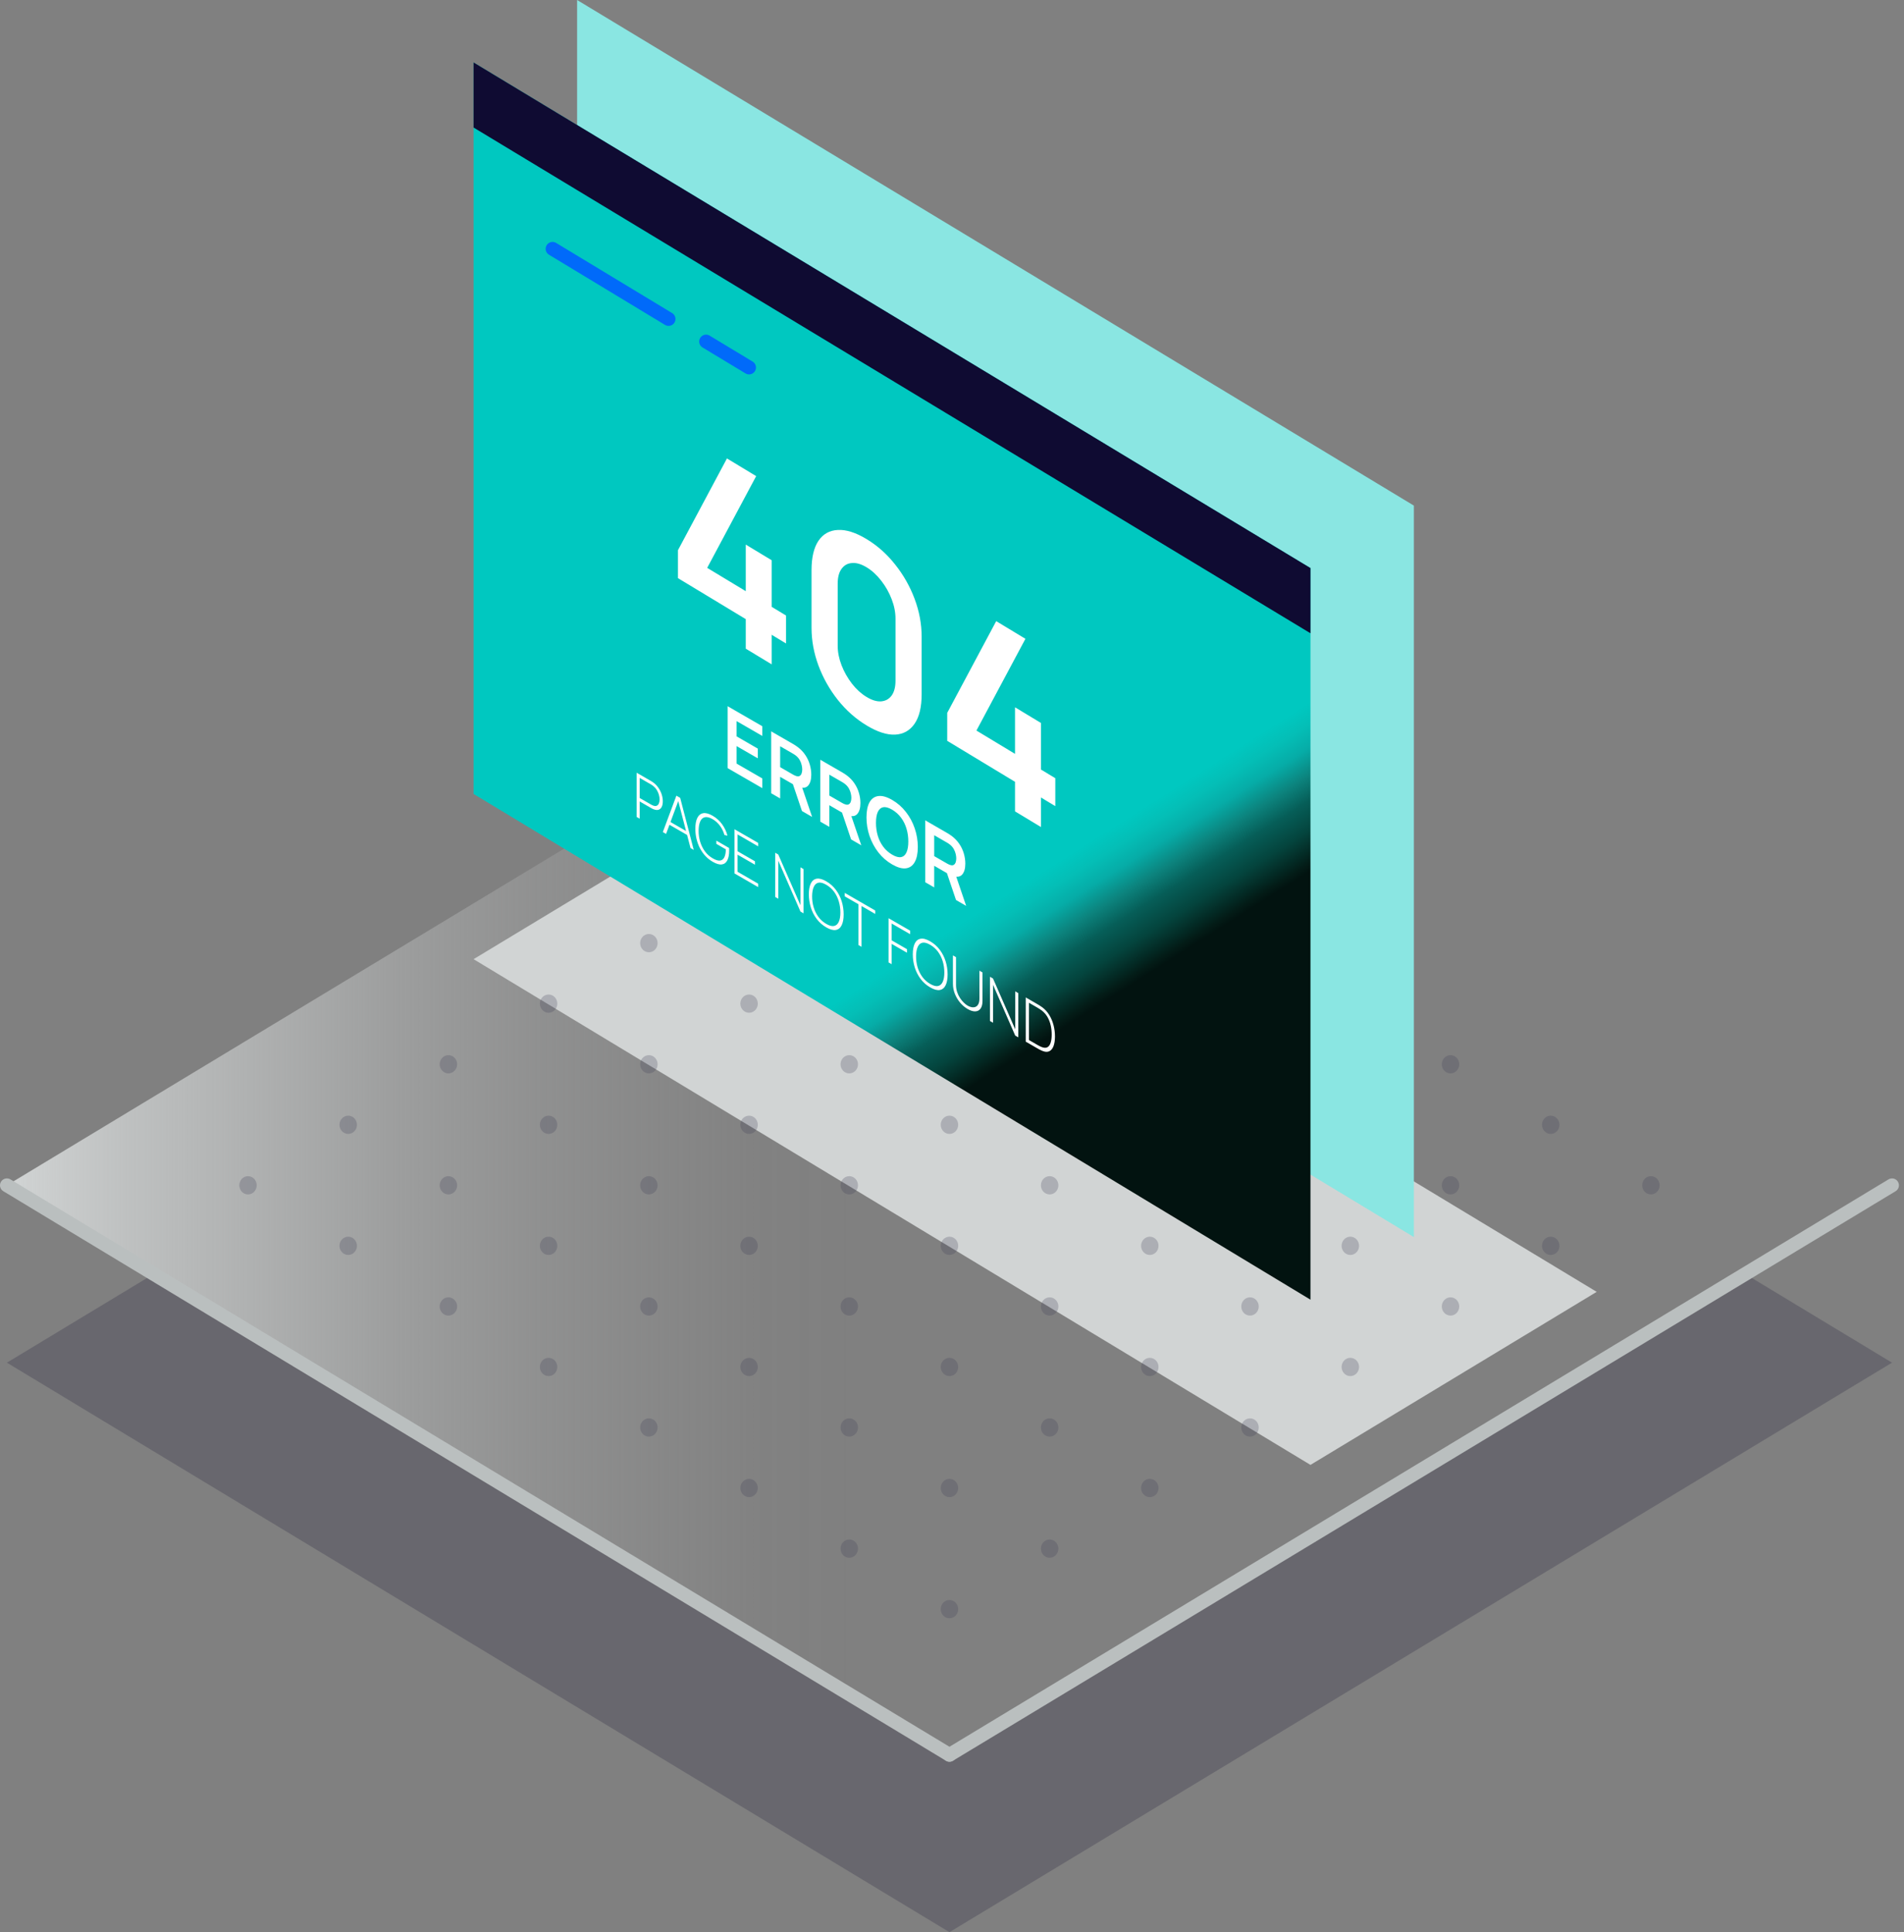 <svg width="138" height="140" viewBox="0 0 138 140" fill="none" xmlns="http://www.w3.org/2000/svg">
<rect x="0" y="0" width="138" height="140" fill="#808080" stroke="none"/>
<path d="M68.816 127.149L11.139 92.309L0.5 98.735L68.816 140L137.131 98.735L126.492 92.309L68.816 127.149Z" fill="#0C0929" fill-opacity="0.2"/>
<path d="M68.816 44.619L0.5 85.884L68.816 127.149L137.131 85.884L68.816 44.619Z" fill="url(#paint0_linear_10103_13601)"/>
<path d="M68.816 127.149L137.132 85.884" stroke="#BABFBF" stroke-linecap="round" stroke-linejoin="round"/>
<path d="M0.5 85.884L68.816 127.149" stroke="#BABFBF" stroke-linecap="round" stroke-linejoin="round"/>
<path d="M115.727 93.604L94.981 106.143L34.324 69.499L55.07 56.969L115.727 93.604Z" fill="#D1D4D4"/>
<g opacity="0.25">
<path d="M68.816 82.161C69.165 82.161 69.448 81.865 69.448 81.499C69.448 81.134 69.165 80.838 68.816 80.838C68.467 80.838 68.184 81.134 68.184 81.499C68.184 81.865 68.467 82.161 68.816 82.161Z" fill="#3D3A54"/>
<path d="M76.078 86.545C76.427 86.545 76.71 86.249 76.71 85.884C76.71 85.519 76.427 85.222 76.078 85.222C75.728 85.222 75.445 85.519 75.445 85.884C75.445 86.249 75.728 86.545 76.078 86.545Z" fill="#3D3A54"/>
<path d="M68.816 90.93C69.165 90.93 69.448 90.634 69.448 90.268C69.448 89.903 69.165 89.607 68.816 89.607C68.467 89.607 68.184 89.903 68.184 90.268C68.184 90.634 68.467 90.93 68.816 90.93Z" fill="#3D3A54"/>
<path d="M83.337 90.93C83.686 90.93 83.969 90.634 83.969 90.268C83.969 89.903 83.686 89.607 83.337 89.607C82.988 89.607 82.705 89.903 82.705 90.268C82.705 90.634 82.988 90.93 83.337 90.93Z" fill="#3D3A54"/>
<path d="M76.078 95.324C76.427 95.324 76.71 95.028 76.71 94.662C76.71 94.297 76.427 94.001 76.078 94.001C75.728 94.001 75.445 94.297 75.445 94.662C75.445 95.028 75.728 95.324 76.078 95.324Z" fill="#3D3A54"/>
<path d="M68.816 99.708C69.165 99.708 69.448 99.412 69.448 99.047C69.448 98.681 69.165 98.385 68.816 98.385C68.467 98.385 68.184 98.681 68.184 99.047C68.184 99.412 68.467 99.708 68.816 99.708Z" fill="#3D3A54"/>
<path d="M90.599 95.324C90.948 95.324 91.231 95.028 91.231 94.662C91.231 94.297 90.948 94.001 90.599 94.001C90.25 94.001 89.967 94.297 89.967 94.662C89.967 95.028 90.25 95.324 90.599 95.324Z" fill="#3D3A54"/>
<path d="M83.337 99.708C83.686 99.708 83.969 99.412 83.969 99.047C83.969 98.681 83.686 98.385 83.337 98.385C82.988 98.385 82.705 98.681 82.705 99.047C82.705 99.412 82.988 99.708 83.337 99.708Z" fill="#3D3A54"/>
<path d="M76.078 104.092C76.427 104.092 76.71 103.796 76.71 103.431C76.71 103.066 76.427 102.77 76.078 102.77C75.728 102.77 75.445 103.066 75.445 103.431C75.445 103.796 75.728 104.092 76.078 104.092Z" fill="#3D3A54"/>
<path d="M68.816 108.477C69.165 108.477 69.448 108.181 69.448 107.816C69.448 107.45 69.165 107.154 68.816 107.154C68.467 107.154 68.184 107.45 68.184 107.816C68.184 108.181 68.467 108.477 68.816 108.477Z" fill="#3D3A54"/>
<path d="M90.599 104.092C90.948 104.092 91.231 103.796 91.231 103.431C91.231 103.066 90.948 102.77 90.599 102.77C90.25 102.77 89.967 103.066 89.967 103.431C89.967 103.796 90.25 104.092 90.599 104.092Z" fill="#3D3A54"/>
<path d="M83.337 108.477C83.686 108.477 83.969 108.181 83.969 107.816C83.969 107.45 83.686 107.154 83.337 107.154C82.988 107.154 82.705 107.45 82.705 107.816C82.705 108.181 82.988 108.477 83.337 108.477Z" fill="#3D3A54"/>
<path d="M97.871 99.708C98.22 99.708 98.503 99.412 98.503 99.047C98.503 98.681 98.22 98.385 97.871 98.385C97.521 98.385 97.238 98.681 97.238 99.047C97.238 99.412 97.521 99.708 97.871 99.708Z" fill="#3D3A54"/>
<path d="M76.078 112.871C76.427 112.871 76.71 112.575 76.71 112.209C76.71 111.844 76.427 111.548 76.078 111.548C75.728 111.548 75.445 111.844 75.445 112.209C75.445 112.575 75.728 112.871 76.078 112.871Z" fill="#3D3A54"/>
<path d="M68.816 117.255C69.165 117.255 69.448 116.959 69.448 116.594C69.448 116.228 69.165 115.932 68.816 115.932C68.467 115.932 68.184 116.228 68.184 116.594C68.184 116.959 68.467 117.255 68.816 117.255Z" fill="#3D3A54"/>
<path d="M61.554 86.545C61.903 86.545 62.186 86.249 62.186 85.884C62.186 85.519 61.903 85.222 61.554 85.222C61.205 85.222 60.922 85.519 60.922 85.884C60.922 86.249 61.205 86.545 61.554 86.545Z" fill="#3D3A54"/>
<path d="M83.337 73.382C83.686 73.382 83.969 73.086 83.969 72.721C83.969 72.356 83.686 72.06 83.337 72.06C82.988 72.06 82.705 72.356 82.705 72.721C82.705 73.086 82.988 73.382 83.337 73.382Z" fill="#3D3A54"/>
<path d="M90.599 77.776C90.948 77.776 91.231 77.48 91.231 77.115C91.231 76.75 90.948 76.454 90.599 76.454C90.25 76.454 89.967 76.75 89.967 77.115C89.967 77.48 90.25 77.776 90.599 77.776Z" fill="#3D3A54"/>
<path d="M83.337 82.161C83.686 82.161 83.969 81.865 83.969 81.499C83.969 81.134 83.686 80.838 83.337 80.838C82.988 80.838 82.705 81.134 82.705 81.499C82.705 81.865 82.988 82.161 83.337 82.161Z" fill="#3D3A54"/>
<path d="M97.871 82.161C98.22 82.161 98.503 81.865 98.503 81.499C98.503 81.134 98.22 80.838 97.871 80.838C97.521 80.838 97.238 81.134 97.238 81.499C97.238 81.865 97.521 82.161 97.871 82.161Z" fill="#3D3A54"/>
<path d="M90.599 86.545C90.948 86.545 91.231 86.249 91.231 85.884C91.231 85.519 90.948 85.222 90.599 85.222C90.25 85.222 89.967 85.519 89.967 85.884C89.967 86.249 90.25 86.545 90.599 86.545Z" fill="#3D3A54"/>
<path d="M105.132 86.545C105.481 86.545 105.764 86.249 105.764 85.884C105.764 85.519 105.481 85.222 105.132 85.222C104.783 85.222 104.5 85.519 104.5 85.884C104.5 86.249 104.783 86.545 105.132 86.545Z" fill="#3D3A54"/>
<path d="M97.871 90.93C98.22 90.93 98.503 90.634 98.503 90.268C98.503 89.903 98.22 89.607 97.871 89.607C97.521 89.607 97.238 89.903 97.238 90.268C97.238 90.634 97.521 90.93 97.871 90.93Z" fill="#3D3A54"/>
<path d="M105.132 95.324C105.481 95.324 105.764 95.028 105.764 94.662C105.764 94.297 105.481 94.001 105.132 94.001C104.783 94.001 104.5 94.297 104.5 94.662C104.5 95.028 104.783 95.324 105.132 95.324Z" fill="#3D3A54"/>
<path d="M112.394 90.93C112.743 90.93 113.026 90.634 113.026 90.268C113.026 89.903 112.743 89.607 112.394 89.607C112.045 89.607 111.762 89.903 111.762 90.268C111.762 90.634 112.045 90.93 112.394 90.93Z" fill="#3D3A54"/>
<path d="M76.078 77.776C76.427 77.776 76.71 77.48 76.71 77.115C76.71 76.75 76.427 76.454 76.078 76.454C75.728 76.454 75.445 76.75 75.445 77.115C75.445 77.48 75.728 77.776 76.078 77.776Z" fill="#3D3A54"/>
<path d="M97.871 73.382C98.22 73.382 98.503 73.086 98.503 72.721C98.503 72.356 98.22 72.06 97.871 72.06C97.521 72.06 97.238 72.356 97.238 72.721C97.238 73.086 97.521 73.382 97.871 73.382Z" fill="#3D3A54"/>
<path d="M105.132 77.776C105.481 77.776 105.764 77.48 105.764 77.115C105.764 76.75 105.481 76.454 105.132 76.454C104.783 76.454 104.5 76.75 104.5 77.115C104.5 77.48 104.783 77.776 105.132 77.776Z" fill="#3D3A54"/>
<path d="M112.394 82.161C112.743 82.161 113.026 81.865 113.026 81.499C113.026 81.134 112.743 80.838 112.394 80.838C112.045 80.838 111.762 81.134 111.762 81.499C111.762 81.865 112.045 82.161 112.394 82.161Z" fill="#3D3A54"/>
<path d="M119.656 86.545C120.005 86.545 120.288 86.249 120.288 85.884C120.288 85.519 120.005 85.222 119.656 85.222C119.306 85.222 119.023 85.519 119.023 85.884C119.023 86.249 119.306 86.545 119.656 86.545Z" fill="#3D3A54"/>
<path d="M90.599 68.998C90.948 68.998 91.231 68.702 91.231 68.337C91.231 67.971 90.948 67.675 90.599 67.675C90.25 67.675 89.967 67.971 89.967 68.337C89.967 68.702 90.25 68.998 90.599 68.998Z" fill="#3D3A54"/>
<path d="M54.292 90.93C54.642 90.93 54.925 90.634 54.925 90.268C54.925 89.903 54.642 89.607 54.292 89.607C53.943 89.607 53.66 89.903 53.66 90.268C53.66 90.634 53.943 90.93 54.292 90.93Z" fill="#3D3A54"/>
<path d="M61.554 95.324C61.903 95.324 62.186 95.028 62.186 94.662C62.186 94.297 61.903 94.001 61.554 94.001C61.205 94.001 60.922 94.297 60.922 94.662C60.922 95.028 61.205 95.324 61.554 95.324Z" fill="#3D3A54"/>
<path d="M47.031 95.324C47.38 95.324 47.663 95.028 47.663 94.662C47.663 94.297 47.38 94.001 47.031 94.001C46.681 94.001 46.398 94.297 46.398 94.662C46.398 95.028 46.681 95.324 47.031 95.324Z" fill="#3D3A54"/>
<path d="M54.292 99.708C54.642 99.708 54.925 99.412 54.925 99.047C54.925 98.681 54.642 98.385 54.292 98.385C53.943 98.385 53.66 98.681 53.66 99.047C53.66 99.412 53.943 99.708 54.292 99.708Z" fill="#3D3A54"/>
<path d="M61.554 104.092C61.903 104.092 62.186 103.796 62.186 103.431C62.186 103.066 61.903 102.77 61.554 102.77C61.205 102.77 60.922 103.066 60.922 103.431C60.922 103.796 61.205 104.092 61.554 104.092Z" fill="#3D3A54"/>
<path d="M47.031 104.092C47.38 104.092 47.663 103.796 47.663 103.431C47.663 103.066 47.38 102.77 47.031 102.77C46.681 102.77 46.398 103.066 46.398 103.431C46.398 103.796 46.681 104.092 47.031 104.092Z" fill="#3D3A54"/>
<path d="M54.292 108.477C54.642 108.477 54.925 108.181 54.925 107.816C54.925 107.45 54.642 107.154 54.292 107.154C53.943 107.154 53.66 107.45 53.66 107.816C53.66 108.181 53.943 108.477 54.292 108.477Z" fill="#3D3A54"/>
<path d="M39.761 99.708C40.11 99.708 40.393 99.412 40.393 99.047C40.393 98.681 40.11 98.385 39.761 98.385C39.412 98.385 39.129 98.681 39.129 99.047C39.129 99.412 39.412 99.708 39.761 99.708Z" fill="#3D3A54"/>
<path d="M61.554 112.871C61.903 112.871 62.186 112.575 62.186 112.209C62.186 111.844 61.903 111.548 61.554 111.548C61.205 111.548 60.922 111.844 60.922 112.209C60.922 112.575 61.205 112.871 61.554 112.871Z" fill="#3D3A54"/>
<path d="M47.031 86.545C47.38 86.545 47.663 86.249 47.663 85.884C47.663 85.519 47.38 85.222 47.031 85.222C46.681 85.222 46.398 85.519 46.398 85.884C46.398 86.249 46.681 86.545 47.031 86.545Z" fill="#3D3A54"/>
<path d="M39.761 90.93C40.11 90.93 40.393 90.634 40.393 90.268C40.393 89.903 40.11 89.607 39.761 89.607C39.412 89.607 39.129 89.903 39.129 90.268C39.129 90.634 39.412 90.93 39.761 90.93Z" fill="#3D3A54"/>
<path d="M61.554 77.776C61.903 77.776 62.186 77.48 62.186 77.115C62.186 76.75 61.903 76.454 61.554 76.454C61.205 76.454 60.922 76.75 60.922 77.115C60.922 77.48 61.205 77.776 61.554 77.776Z" fill="#3D3A54"/>
<path d="M54.292 82.161C54.642 82.161 54.925 81.865 54.925 81.499C54.925 81.134 54.642 80.838 54.292 80.838C53.943 80.838 53.66 81.134 53.66 81.499C53.66 81.865 53.943 82.161 54.292 82.161Z" fill="#3D3A54"/>
<path d="M68.816 73.382C69.165 73.382 69.448 73.086 69.448 72.721C69.448 72.356 69.165 72.06 68.816 72.06C68.467 72.06 68.184 72.356 68.184 72.721C68.184 73.086 68.467 73.382 68.816 73.382Z" fill="#3D3A54"/>
<path d="M32.499 95.324C32.849 95.324 33.132 95.028 33.132 94.662C33.132 94.297 32.849 94.001 32.499 94.001C32.15 94.001 31.867 94.297 31.867 94.662C31.867 95.028 32.15 95.324 32.499 95.324Z" fill="#3D3A54"/>
<path d="M47.031 68.998C47.38 68.998 47.663 68.702 47.663 68.337C47.663 67.971 47.38 67.675 47.031 67.675C46.681 67.675 46.398 67.971 46.398 68.337C46.398 68.702 46.681 68.998 47.031 68.998Z" fill="#3D3A54"/>
<path d="M39.761 73.382C40.11 73.382 40.393 73.086 40.393 72.721C40.393 72.356 40.11 72.06 39.761 72.06C39.412 72.06 39.129 72.356 39.129 72.721C39.129 73.086 39.412 73.382 39.761 73.382Z" fill="#3D3A54"/>
<path d="M32.499 77.776C32.849 77.776 33.132 77.48 33.132 77.115C33.132 76.75 32.849 76.454 32.499 76.454C32.15 76.454 31.867 76.75 31.867 77.115C31.867 77.48 32.15 77.776 32.499 77.776Z" fill="#3D3A54"/>
<path d="M25.238 82.161C25.587 82.161 25.87 81.865 25.87 81.499C25.87 81.134 25.587 80.838 25.238 80.838C24.889 80.838 24.605 81.134 24.605 81.499C24.605 81.865 24.889 82.161 25.238 82.161Z" fill="#3D3A54"/>
<path d="M47.031 77.776C47.38 77.776 47.663 77.48 47.663 77.115C47.663 76.75 47.38 76.454 47.031 76.454C46.681 76.454 46.398 76.75 46.398 77.115C46.398 77.48 46.681 77.776 47.031 77.776Z" fill="#3D3A54"/>
<path d="M39.761 82.161C40.11 82.161 40.393 81.865 40.393 81.499C40.393 81.134 40.11 80.838 39.761 80.838C39.412 80.838 39.129 81.134 39.129 81.499C39.129 81.865 39.412 82.161 39.761 82.161Z" fill="#3D3A54"/>
<path d="M54.292 73.382C54.642 73.382 54.925 73.086 54.925 72.721C54.925 72.356 54.642 72.06 54.292 72.06C53.943 72.06 53.66 72.356 53.66 72.721C53.66 73.086 53.943 73.382 54.292 73.382Z" fill="#3D3A54"/>
<path d="M32.499 86.545C32.849 86.545 33.132 86.249 33.132 85.884C33.132 85.519 32.849 85.222 32.499 85.222C32.15 85.222 31.867 85.519 31.867 85.884C31.867 86.249 32.15 86.545 32.499 86.545Z" fill="#3D3A54"/>
<path d="M25.238 90.93C25.587 90.93 25.87 90.634 25.87 90.268C25.87 89.903 25.587 89.607 25.238 89.607C24.889 89.607 24.605 89.903 24.605 90.268C24.605 90.634 24.889 90.93 25.238 90.93Z" fill="#3D3A54"/>
<path d="M76.078 68.998C76.427 68.998 76.71 68.702 76.71 68.337C76.71 67.971 76.427 67.675 76.078 67.675C75.728 67.675 75.445 67.971 75.445 68.337C75.445 68.702 75.728 68.998 76.078 68.998Z" fill="#3D3A54"/>
<path d="M61.554 60.22C61.903 60.22 62.186 59.924 62.186 59.558C62.186 59.193 61.903 58.897 61.554 58.897C61.205 58.897 60.922 59.193 60.922 59.558C60.922 59.924 61.205 60.22 61.554 60.22Z" fill="#3D3A54"/>
<path d="M54.292 64.614C54.642 64.614 54.925 64.317 54.925 63.952C54.925 63.587 54.642 63.291 54.292 63.291C53.943 63.291 53.66 63.587 53.66 63.952C53.66 64.317 53.943 64.614 54.292 64.614Z" fill="#3D3A54"/>
<path d="M61.554 68.998C61.903 68.998 62.186 68.702 62.186 68.337C62.186 67.971 61.903 67.675 61.554 67.675C61.205 67.675 60.922 67.971 60.922 68.337C60.922 68.702 61.205 68.998 61.554 68.998Z" fill="#3D3A54"/>
<path d="M68.816 64.614C69.165 64.614 69.448 64.317 69.448 63.952C69.448 63.587 69.165 63.291 68.816 63.291C68.467 63.291 68.184 63.587 68.184 63.952C68.184 64.317 68.467 64.614 68.816 64.614Z" fill="#3D3A54"/>
<path d="M83.337 64.614C83.686 64.614 83.969 64.317 83.969 63.952C83.969 63.587 83.686 63.291 83.337 63.291C82.988 63.291 82.705 63.587 82.705 63.952C82.705 64.317 82.988 64.614 83.337 64.614Z" fill="#3D3A54"/>
<path d="M68.816 55.835C69.165 55.835 69.448 55.539 69.448 55.174C69.448 54.809 69.165 54.513 68.816 54.513C68.467 54.513 68.184 54.809 68.184 55.174C68.184 55.539 68.467 55.835 68.816 55.835Z" fill="#3D3A54"/>
<path d="M76.078 60.22C76.427 60.22 76.71 59.924 76.71 59.558C76.71 59.193 76.427 58.897 76.078 58.897C75.728 58.897 75.445 59.193 75.445 59.558C75.445 59.924 75.728 60.22 76.078 60.22Z" fill="#3D3A54"/>
<path d="M17.976 86.545C18.325 86.545 18.608 86.249 18.608 85.884C18.608 85.519 18.325 85.222 17.976 85.222C17.627 85.222 17.344 85.519 17.344 85.884C17.344 86.249 17.627 86.545 17.976 86.545Z" fill="#3D3A54"/>
</g>
<path d="M102.476 36.635V89.635L41.828 53.001V0L102.476 36.635Z" fill="#8AE6E2"/>
<path d="M94.981 41.161V94.171L34.324 57.527V4.526L94.981 41.161Z" fill="url(#paint1_linear_10103_13601)"/>
<path d="M94.981 41.161V45.885L34.324 9.241V4.526L94.981 41.161Z" fill="#0F0B32"/>
<path d="M54.053 47.002L54.053 44.86L49.138 41.891L49.138 39.866L52.689 33.218L54.807 34.498L51.256 41.146L54.053 42.835L54.053 39.46L55.932 40.595L55.932 43.97L56.972 44.599L56.972 46.624L55.932 45.995L55.932 48.137L54.053 47.002ZM62.81 52.562C62.024 52.087 61.331 51.474 60.73 50.721C60.129 49.962 59.659 49.129 59.32 48.222C58.986 47.318 58.819 46.407 58.819 45.489L58.819 41.313C58.819 40.395 58.986 39.686 59.32 39.186C59.659 38.689 60.129 38.427 60.73 38.4C61.331 38.367 62.024 38.587 62.81 39.062C63.596 39.537 64.287 40.152 64.882 40.908C65.483 41.661 65.953 42.49 66.292 43.397C66.631 44.304 66.8 45.216 66.8 46.134L66.8 50.31C66.8 51.228 66.631 51.936 66.292 52.433C65.953 52.931 65.483 53.196 64.882 53.229C64.287 53.259 63.596 53.037 62.81 52.562ZM62.81 50.501C63.2 50.737 63.555 50.843 63.873 50.819C64.192 50.789 64.443 50.647 64.628 50.393C64.813 50.133 64.905 49.775 64.905 49.319L64.905 44.828C64.905 44.366 64.813 43.896 64.628 43.418C64.443 42.934 64.192 42.488 63.873 42.08C63.555 41.666 63.2 41.341 62.81 41.105C62.42 40.869 62.065 40.766 61.747 40.796C61.428 40.819 61.177 40.961 60.992 41.222C60.807 41.476 60.715 41.834 60.715 42.296L60.715 46.787C60.715 47.243 60.807 47.713 60.992 48.197C61.177 48.674 61.428 49.12 61.747 49.535C62.065 49.943 62.42 50.265 62.81 50.501ZM73.567 58.79L73.567 56.648L68.653 53.679L68.653 51.654L72.204 45.006L74.322 46.286L70.771 52.934L73.567 54.623L73.567 51.248L75.447 52.383L75.447 55.758L76.487 56.386L76.487 58.411L75.447 57.783L75.447 59.925L73.567 58.79Z" fill="white"/>
<path d="M52.739 55.656L52.739 51.171L55.248 52.619L55.248 53.323L53.389 52.25L53.389 53.356L54.924 54.242L54.924 54.946L53.389 54.06L53.389 55.328L55.248 56.401L55.248 57.105L52.739 55.656ZM55.895 57.478L55.895 52.993L57.5 53.919C57.538 53.941 57.586 53.971 57.646 54.01C57.705 54.046 57.76 54.084 57.81 54.123C58.035 54.293 58.22 54.486 58.366 54.703C58.513 54.921 58.622 55.152 58.692 55.396C58.764 55.639 58.8 55.884 58.8 56.131C58.8 56.496 58.72 56.765 58.56 56.936C58.4 57.105 58.155 57.126 57.824 56.997L57.546 56.864L56.545 56.287L56.545 57.853L55.895 57.478ZM58.126 58.766L57.36 56.498L58.021 56.712L58.862 59.191L58.126 58.766ZM56.545 55.586L57.473 56.122C57.509 56.142 57.549 56.164 57.594 56.185C57.639 56.207 57.681 56.223 57.718 56.232C57.826 56.263 57.911 56.257 57.972 56.214C58.035 56.171 58.079 56.107 58.104 56.022C58.131 55.938 58.145 55.848 58.145 55.752C58.145 55.657 58.131 55.552 58.104 55.436C58.079 55.32 58.035 55.204 57.972 55.089C57.911 54.975 57.826 54.871 57.718 54.778C57.681 54.743 57.639 54.712 57.594 54.684C57.549 54.654 57.509 54.629 57.473 54.608L56.545 54.072L56.545 55.586ZM59.456 59.535L59.456 55.049L61.062 55.976C61.099 55.998 61.148 56.028 61.207 56.066C61.267 56.102 61.321 56.14 61.372 56.18C61.597 56.349 61.782 56.542 61.928 56.759C62.075 56.977 62.184 57.208 62.254 57.452C62.326 57.695 62.362 57.94 62.362 58.187C62.362 58.553 62.282 58.821 62.122 58.992C61.962 59.162 61.716 59.182 61.385 59.053L61.107 58.921L60.107 58.343L60.107 59.91L59.456 59.535ZM61.687 60.822L60.921 58.555L61.582 58.768L62.424 61.248L61.687 60.822ZM60.107 57.642L61.035 58.178C61.071 58.199 61.111 58.22 61.156 58.242C61.201 58.264 61.242 58.279 61.28 58.288C61.388 58.32 61.472 58.313 61.534 58.27C61.597 58.227 61.641 58.163 61.666 58.078C61.693 57.994 61.706 57.904 61.706 57.809C61.706 57.713 61.693 57.608 61.666 57.493C61.641 57.376 61.597 57.261 61.534 57.145C61.472 57.031 61.388 56.927 61.28 56.834C61.242 56.8 61.201 56.769 61.156 56.74C61.111 56.71 61.071 56.685 61.035 56.664L60.107 56.128L60.107 57.642ZM64.661 62.633C64.272 62.408 63.94 62.119 63.663 61.764C63.386 61.407 63.173 61.009 63.023 60.572C62.876 60.136 62.802 59.687 62.802 59.224C62.802 58.76 62.876 58.396 63.023 58.13C63.173 57.865 63.386 57.715 63.663 57.68C63.94 57.643 64.272 57.736 64.661 57.96C65.049 58.185 65.382 58.475 65.659 58.833C65.938 59.189 66.151 59.585 66.298 60.021C66.448 60.458 66.522 60.908 66.522 61.371C66.522 61.834 66.448 62.198 66.298 62.463C66.151 62.729 65.938 62.88 65.659 62.916C65.382 62.952 65.049 62.857 64.661 62.633ZM64.661 61.926C64.922 62.078 65.138 62.137 65.311 62.102C65.486 62.067 65.616 61.953 65.702 61.757C65.79 61.563 65.834 61.302 65.834 60.974C65.834 60.646 65.79 60.336 65.702 60.044C65.616 59.751 65.486 59.487 65.311 59.252C65.138 59.017 64.922 58.822 64.661 58.667C64.4 58.515 64.183 58.456 64.011 58.492C63.838 58.527 63.708 58.642 63.62 58.836C63.533 59.031 63.49 59.292 63.49 59.621C63.49 59.949 63.533 60.259 63.62 60.552C63.706 60.843 63.836 61.105 64.008 61.34C64.183 61.576 64.4 61.771 64.661 61.926ZM67.059 63.924L67.059 59.438L68.664 60.365C68.702 60.387 68.751 60.417 68.81 60.456C68.869 60.492 68.924 60.53 68.975 60.569C69.199 60.738 69.385 60.931 69.53 61.148C69.678 61.367 69.787 61.598 69.857 61.842C69.928 62.085 69.965 62.33 69.965 62.577C69.965 62.942 69.885 63.211 69.724 63.382C69.564 63.551 69.319 63.571 68.988 63.443L68.71 63.31L67.709 62.732L67.709 64.299L67.059 63.924ZM69.29 65.212L68.524 62.944L69.185 63.158L70.026 65.637L69.29 65.212ZM67.709 62.032L68.637 62.567C68.673 62.588 68.714 62.609 68.759 62.631C68.804 62.653 68.845 62.669 68.883 62.678C68.991 62.709 69.075 62.703 69.136 62.659C69.199 62.617 69.243 62.553 69.269 62.468C69.296 62.384 69.309 62.294 69.309 62.198C69.309 62.103 69.296 61.997 69.269 61.882C69.243 61.766 69.199 61.65 69.136 61.535C69.075 61.421 68.991 61.317 68.883 61.223C68.845 61.189 68.804 61.158 68.759 61.13C68.714 61.1 68.673 61.074 68.637 61.053L67.709 60.518L67.709 62.032Z" fill="white"/>
<path d="M46.141 59.191L46.141 55.988L47.188 56.592C47.215 56.607 47.243 56.625 47.274 56.646C47.306 56.666 47.34 56.69 47.374 56.717C47.513 56.823 47.632 56.949 47.731 57.097C47.831 57.244 47.908 57.401 47.96 57.567C48.013 57.733 48.039 57.897 48.039 58.06C48.039 58.225 48.013 58.36 47.96 58.466C47.908 58.571 47.831 58.639 47.731 58.672C47.632 58.704 47.513 58.692 47.374 58.638C47.34 58.623 47.306 58.609 47.274 58.593C47.243 58.578 47.215 58.563 47.188 58.547L46.363 58.071L46.363 59.319L46.141 59.191ZM46.363 57.82L47.184 58.294C47.207 58.307 47.233 58.321 47.263 58.335C47.294 58.35 47.324 58.363 47.355 58.375C47.455 58.409 47.539 58.411 47.606 58.379C47.672 58.347 47.723 58.29 47.756 58.21C47.789 58.13 47.806 58.035 47.806 57.925C47.806 57.816 47.789 57.702 47.756 57.585C47.723 57.467 47.672 57.353 47.606 57.245C47.539 57.135 47.455 57.039 47.355 56.958C47.324 56.932 47.294 56.91 47.263 56.889C47.233 56.869 47.207 56.852 47.184 56.839L46.363 56.365L46.363 57.82ZM48.041 60.288L49.024 57.652L49.299 57.811L50.282 61.582L50.047 61.446L49.103 57.831L49.215 57.895L48.276 60.424L48.041 60.288ZM48.448 59.718L48.448 59.475L49.873 60.298L49.873 60.541L48.448 59.718ZM51.654 62.441C51.452 62.325 51.273 62.181 51.117 62.011C50.961 61.841 50.83 61.652 50.723 61.443C50.617 61.235 50.536 61.012 50.481 60.776C50.425 60.539 50.398 60.296 50.398 60.047C50.398 59.716 50.446 59.454 50.542 59.261C50.64 59.066 50.782 58.953 50.968 58.921C51.154 58.889 51.383 58.952 51.654 59.108C51.934 59.27 52.164 59.478 52.344 59.733C52.525 59.989 52.652 60.261 52.725 60.55L52.506 60.501C52.441 60.267 52.337 60.049 52.192 59.848C52.048 59.646 51.87 59.484 51.66 59.361C51.432 59.229 51.243 59.18 51.091 59.213C50.941 59.245 50.828 59.346 50.752 59.515C50.676 59.685 50.637 59.908 50.635 60.184C50.632 60.46 50.669 60.726 50.745 60.984C50.822 61.24 50.937 61.474 51.09 61.684C51.242 61.892 51.432 62.062 51.66 62.193C51.877 62.32 52.054 62.373 52.192 62.353C52.33 62.334 52.433 62.254 52.5 62.113C52.568 61.971 52.605 61.781 52.61 61.542L51.92 61.144L51.92 60.91L52.841 61.442C52.845 61.481 52.847 61.519 52.847 61.554C52.848 61.591 52.849 61.619 52.849 61.638C52.849 61.921 52.806 62.151 52.72 62.327C52.635 62.503 52.504 62.605 52.327 62.633C52.151 62.662 51.926 62.598 51.654 62.441ZM53.235 63.287L53.235 60.083L54.95 61.073L54.95 61.323L53.457 60.46L53.457 61.678L54.719 62.406L54.719 62.655L53.457 61.927L53.457 63.166L54.95 64.028L54.95 64.277L53.235 63.287ZM56.186 64.991L56.186 61.787L56.409 61.916L58.016 65.591L58.016 62.844L58.24 62.973L58.24 66.177L58.016 66.047L56.409 62.367L56.409 65.12L56.186 64.991ZM59.886 67.194C59.61 67.035 59.379 66.83 59.191 66.581C59.003 66.33 58.862 66.052 58.767 65.747C58.672 65.441 58.624 65.124 58.624 64.797C58.624 64.469 58.672 64.207 58.767 64.011C58.862 63.816 59.003 63.701 59.191 63.669C59.379 63.635 59.61 63.697 59.886 63.857C60.163 64.016 60.394 64.221 60.58 64.471C60.768 64.72 60.909 64.997 61.004 65.303C61.099 65.608 61.147 65.925 61.147 66.253C61.147 66.581 61.099 66.843 61.004 67.038C60.909 67.234 60.768 67.349 60.58 67.383C60.394 67.417 60.163 67.353 59.886 67.194ZM59.886 66.943C60.114 67.075 60.303 67.126 60.455 67.093C60.606 67.059 60.72 66.957 60.796 66.787C60.872 66.617 60.91 66.394 60.91 66.116C60.91 65.839 60.872 65.571 60.796 65.314C60.72 65.057 60.606 64.824 60.455 64.617C60.303 64.409 60.114 64.239 59.886 64.108C59.659 63.975 59.47 63.925 59.318 63.958C59.168 63.991 59.055 64.094 58.979 64.265C58.903 64.435 58.864 64.658 58.861 64.934C58.859 65.209 58.895 65.476 58.971 65.733C59.048 65.99 59.163 66.223 59.316 66.433C59.469 66.641 59.659 66.811 59.886 66.943ZM62.221 68.475L62.221 65.52L61.227 64.947L61.227 64.697L63.437 65.973L63.437 66.222L62.443 65.648L62.443 68.603L62.221 68.475ZM64.401 69.734L64.401 66.53L65.968 67.434L65.968 67.69L64.623 66.914L64.623 68.131L65.736 68.774L65.736 69.032L64.623 68.389L64.623 69.862L64.401 69.734ZM67.421 71.544C67.144 71.385 66.913 71.18 66.725 70.931C66.538 70.68 66.396 70.402 66.301 70.097C66.206 69.791 66.159 69.474 66.159 69.147C66.159 68.819 66.206 68.557 66.301 68.361C66.396 68.165 66.538 68.051 66.725 68.019C66.913 67.984 67.144 68.047 67.421 68.207C67.697 68.366 67.928 68.571 68.114 68.821C68.302 69.07 68.443 69.347 68.538 69.653C68.633 69.958 68.681 70.275 68.681 70.603C68.681 70.931 68.633 71.192 68.538 71.388C68.443 71.584 68.302 71.699 68.114 71.733C67.928 71.766 67.697 71.703 67.421 71.544ZM67.421 71.293C67.648 71.425 67.838 71.475 67.989 71.443C68.141 71.409 68.254 71.307 68.33 71.137C68.406 70.967 68.444 70.743 68.444 70.466C68.444 70.189 68.406 69.921 68.33 69.664C68.254 69.406 68.141 69.174 67.989 68.966C67.838 68.759 67.648 68.589 67.421 68.458C67.193 68.325 67.004 68.275 66.852 68.308C66.702 68.341 66.589 68.444 66.513 68.615C66.437 68.785 66.398 69.007 66.396 69.283C66.393 69.559 66.43 69.826 66.505 70.083C66.582 70.34 66.698 70.573 66.85 70.783C67.003 70.991 67.193 71.161 67.421 71.293ZM70.139 73.113C69.931 72.993 69.746 72.837 69.584 72.644C69.423 72.45 69.297 72.236 69.204 72.002C69.113 71.767 69.068 71.527 69.068 71.282L69.068 69.224L69.291 69.353L69.291 71.358C69.291 71.54 69.317 71.712 69.37 71.873C69.424 72.033 69.493 72.178 69.578 72.309C69.664 72.44 69.756 72.553 69.854 72.648C69.953 72.744 70.048 72.818 70.139 72.871C70.23 72.923 70.325 72.959 70.424 72.978C70.523 72.996 70.615 72.989 70.7 72.956C70.784 72.924 70.853 72.858 70.906 72.76C70.96 72.66 70.987 72.519 70.987 72.337L70.987 70.332L71.21 70.461L71.21 72.519C71.21 72.763 71.164 72.949 71.072 73.078C70.98 73.206 70.854 73.274 70.692 73.281C70.531 73.289 70.347 73.233 70.139 73.113ZM71.751 73.977L71.751 70.773L71.974 70.902L73.581 74.578L73.581 71.83L73.805 71.959L73.805 75.163L73.581 75.034L71.974 71.354L71.974 74.106L71.751 73.977ZM74.344 75.474L74.344 72.27L75.17 72.748C75.203 72.766 75.254 72.797 75.326 72.84C75.4 72.884 75.469 72.93 75.534 72.98C75.743 73.133 75.915 73.323 76.053 73.551C76.19 73.777 76.293 74.023 76.361 74.289C76.429 74.554 76.463 74.823 76.463 75.096C76.463 75.37 76.429 75.601 76.361 75.789C76.293 75.975 76.19 76.102 76.053 76.169C75.915 76.237 75.743 76.227 75.534 76.139C75.469 76.112 75.399 76.078 75.325 76.038C75.251 75.997 75.2 75.969 75.17 75.951L74.344 75.474ZM74.577 75.357L75.17 75.7C75.228 75.733 75.288 75.766 75.35 75.799C75.411 75.83 75.464 75.854 75.508 75.87C75.68 75.934 75.818 75.936 75.924 75.875C76.029 75.812 76.106 75.701 76.153 75.542C76.202 75.382 76.226 75.188 76.226 74.959C76.226 74.729 76.202 74.507 76.153 74.292C76.104 74.075 76.027 73.876 75.922 73.693C75.817 73.509 75.678 73.351 75.508 73.218C75.464 73.184 75.41 73.147 75.346 73.107C75.283 73.066 75.224 73.03 75.17 72.999L74.577 72.656L74.577 75.357Z" fill="white"/>
<path d="M40.049 18.029L48.457 23.113" stroke="#006AFA" stroke-linecap="round" stroke-linejoin="round"/>
<path d="M54.292 26.628L51.176 24.748" stroke="#006AFA" stroke-linecap="round" stroke-linejoin="round"/>
<defs>
<linearGradient id="paint0_linear_10103_13601" x1="0.5" y1="85.884" x2="137.131" y2="85.884" gradientUnits="userSpaceOnUse">
<stop stop-color="#D1D4D4"/>
<stop offset="0.06" stop-color="#D1D4D4" stop-opacity="0.78"/>
<stop offset="0.14" stop-color="#D1D4D4" stop-opacity="0.55"/>
<stop offset="0.21" stop-color="#D1D4D4" stop-opacity="0.35"/>
<stop offset="0.28" stop-color="#D1D4D4" stop-opacity="0.2"/>
<stop offset="0.35" stop-color="#D1D4D4" stop-opacity="0.09"/>
<stop offset="0.4" stop-color="#D1D4D4" stop-opacity="0.02"/>
<stop offset="0.45" stop-color="#D1D4D4" stop-opacity="0"/>
</linearGradient>
<linearGradient id="paint1_linear_10103_13601" x1="78.57" y1="73.525" x2="73.017" y2="64.77" gradientUnits="userSpaceOnUse">
<stop stop-color="#021310"/>
<stop offset="0.05" stop-color="#031C17"/>
<stop offset="0.24" stop-color="#04443D"/>
<stop offset="0.42" stop-color="#065E58"/>
<stop offset="0.568" stop-color="#0C837D"/>
<stop offset="0.73" stop-color="#06ACA7"/>
<stop offset="0.867" stop-color="#04BEB6"/>
<stop offset="1" stop-color="#00C8C0"/>
</linearGradient>
</defs>
</svg>
